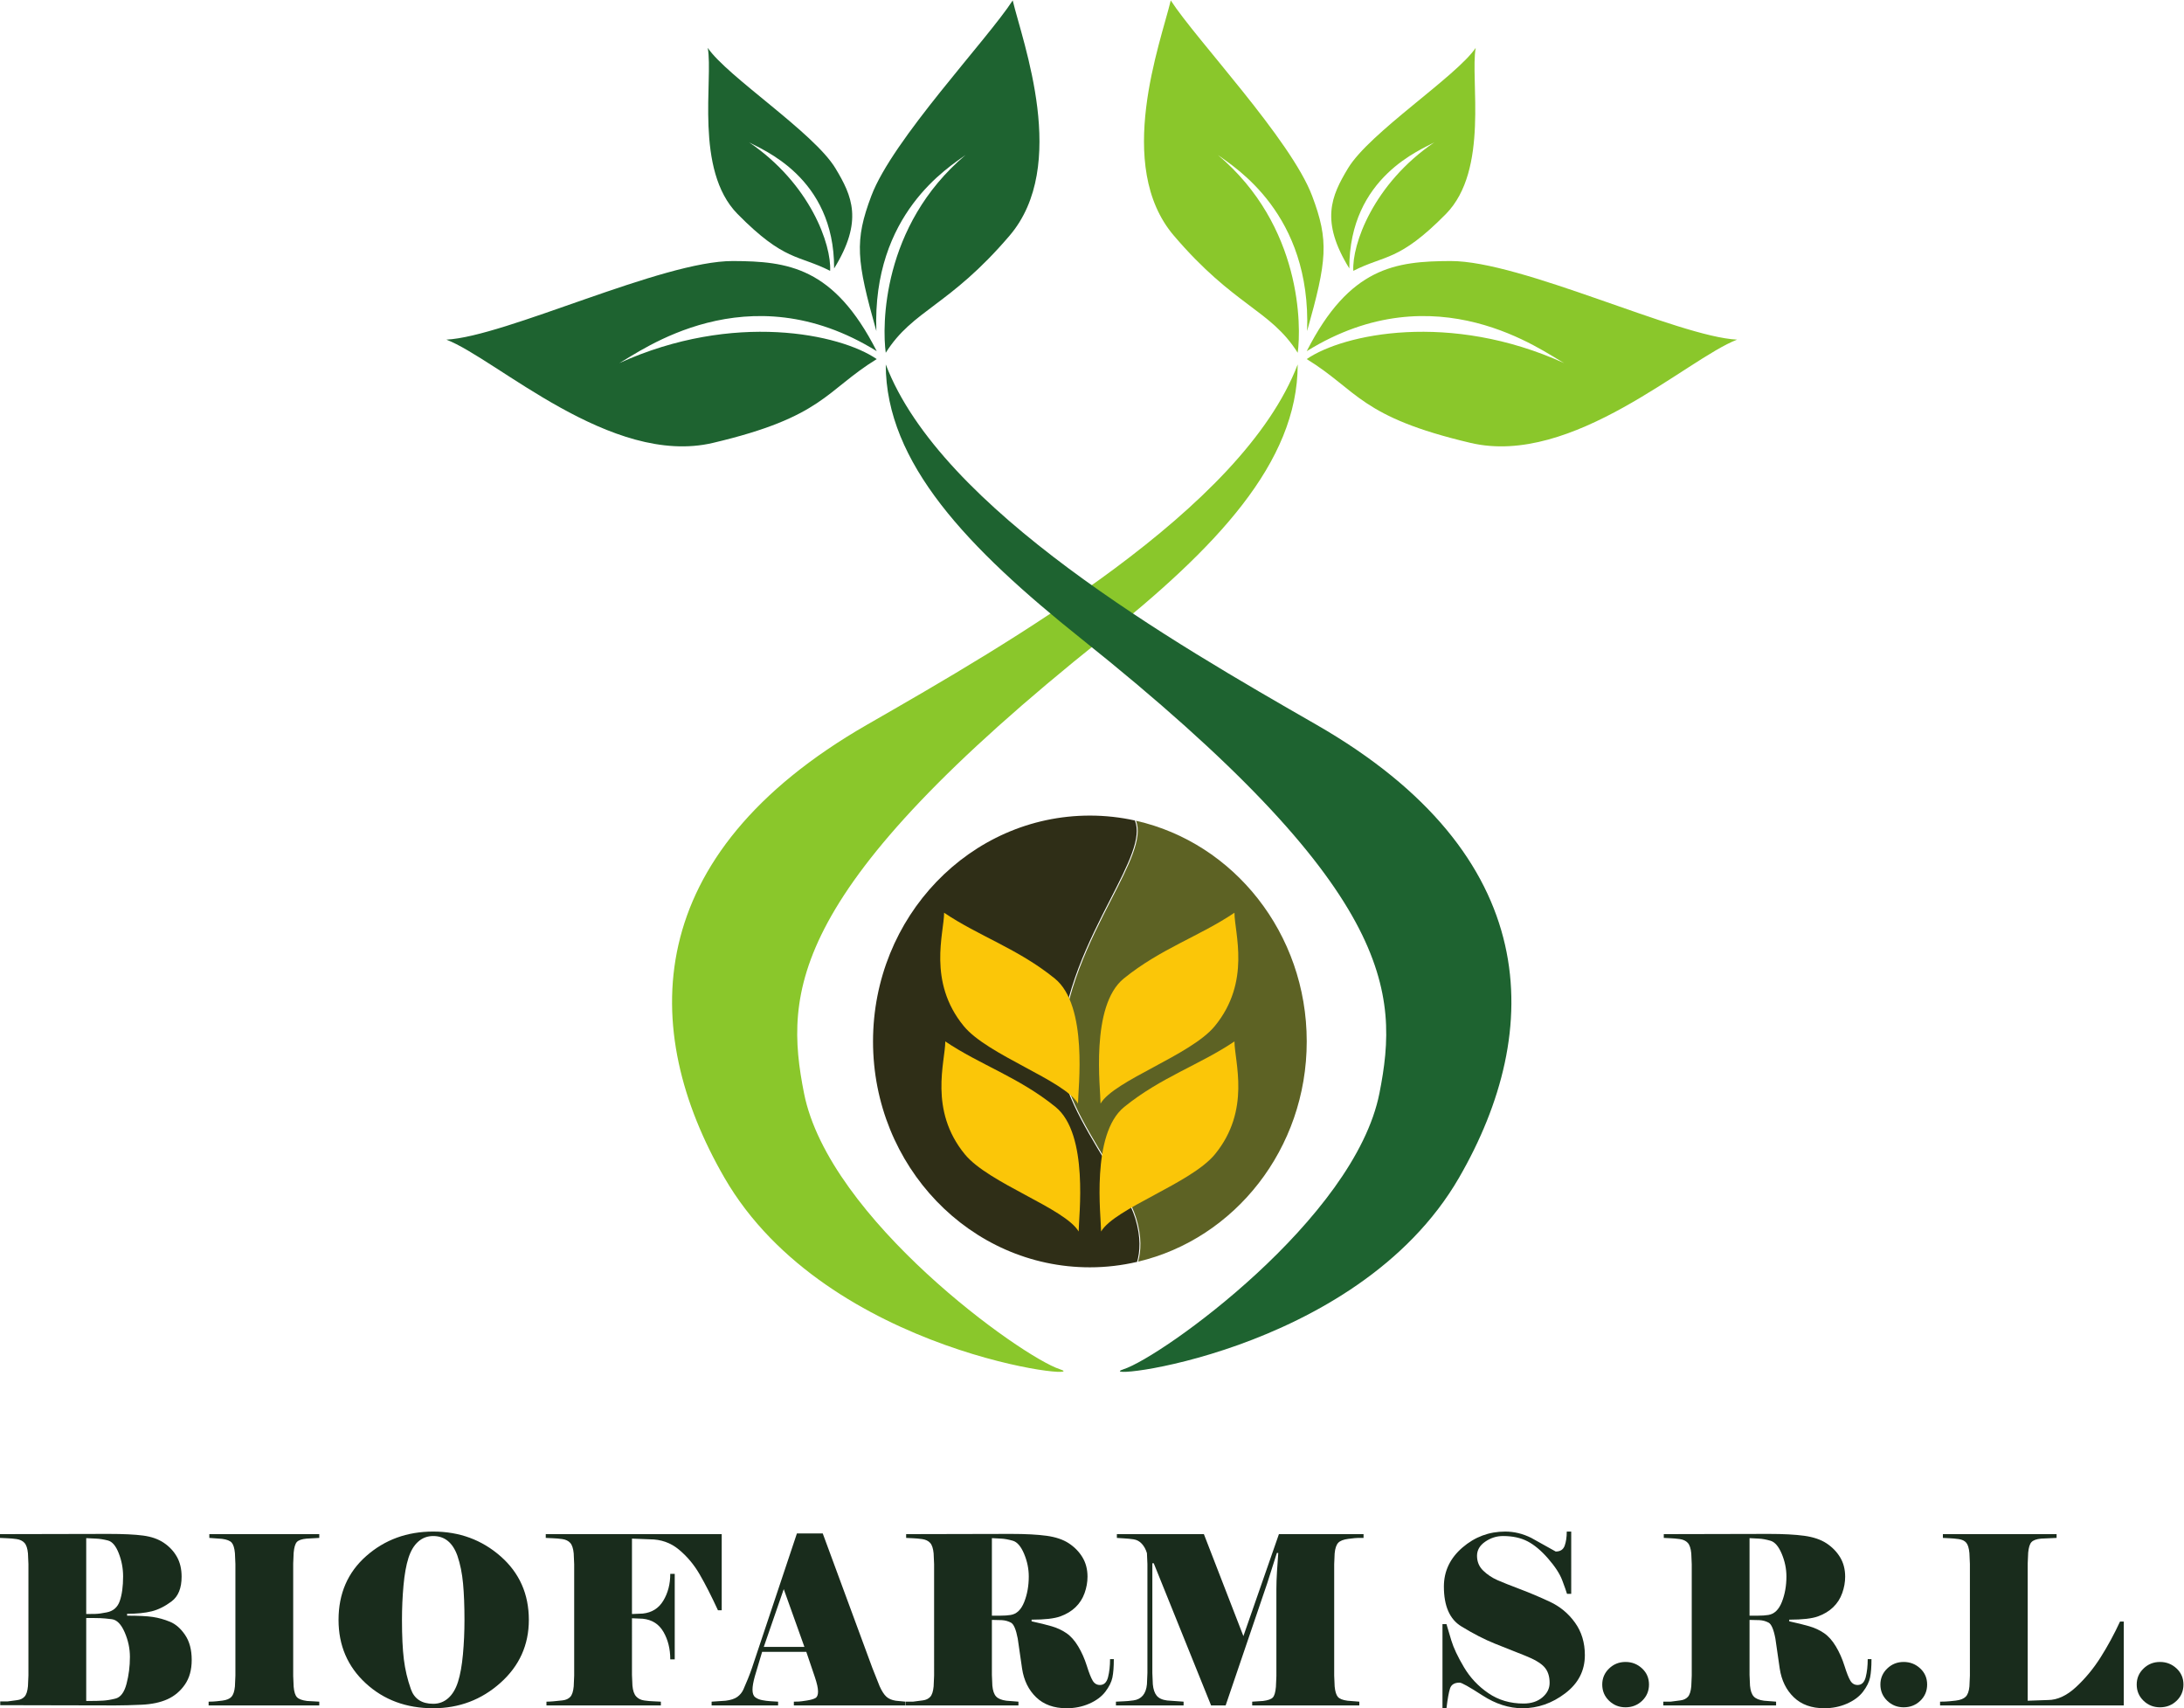 <?xml version="1.0" encoding="UTF-8" standalone="no"?>
<svg
   xmlns:dc="http://purl.org/dc/elements/1.1/"
   xmlns:cc="http://creativecommons.org/ns#"
   xmlns:rdf="http://www.w3.org/1999/02/22-rdf-syntax-ns#"
   xmlns:svg="http://www.w3.org/2000/svg"
   xmlns="http://www.w3.org/2000/svg"
   xmlns:sodipodi="http://sodipodi.sourceforge.net/DTD/sodipodi-0.dtd"
   xmlns:inkscape="http://www.inkscape.org/namespaces/inkscape"
   version="1.1"
   id="svg2"
   xml:space="preserve"
   width="412.627"
   height="322.72"
   viewBox="0 0 412.627 322.72"
   sodipodi:docname="BIOFARM SRL LOGO.eps"><defs
     id="defs6" /><sodipodi:namedview
     pagecolor="#ffffff"
     bordercolor="#666666"
     borderopacity="1"
     objecttolerance="10"
     gridtolerance="10"
     guidetolerance="10"
     inkscape:pageopacity="0"
     inkscape:pageshadow="2"
     inkscape:window-width="640"
     inkscape:window-height="480"
     id="namedview4" /><g
     id="g10"
     inkscape:groupmode="layer"
     inkscape:label="ink_ext_XXXXXX"
     transform="matrix(1.333,0,0,-1.333,0,322.72)"><g
       id="g12"
       transform="scale(0.1)"><path
         d="m 163.496,13.641 c 7.324,1.758 12.598,8.738 15.82,20.91 3.211,12.18 4.829,24.898 4.829,38.188 0,11.961 -2.5,23.633 -7.497,35.032 -4.992,11.41 -11.046,17.55 -18.148,18.429 -7.109,0.891 -12.598,1.391 -16.48,1.5 -3.891,0.102 -6.829,0.16 -8.821,0.16 H 122.203 V 10.309 h 3.996 c 7.996,0 14.649,0.172 19.981,0.5 5.328,0.332 11.101,1.281 17.316,2.832 z m -12.32,122.218 c 9.328,1.77 15.539,7.2 18.648,16.313 3.106,9.098 4.656,20.637 4.656,34.629 0,11.328 -2.05,22.238 -6.16,32.801 -4.105,10.539 -9.215,16.578 -15.312,18.136 -6.11,1.551 -11.774,2.453 -16.977,2.66 -5.226,0.231 -9.832,0.461 -13.828,0.68 V 133.531 c 4.219,0 8.496,0.047 12.82,0.16 4.332,0.11 9.711,0.829 16.153,2.168 z M 163.16,3.988 0.336,4.332 V 9.66 H 10.66 c 4.656,0.648 9.203,1.262 13.652,1.828 4.438,0.543 7.934,2.203 10.488,4.992 2.547,2.758 4.16,7.691 4.824,14.781 l 0.668,15.297 V 204.172 l -0.668,15.289 c -0.664,7.09 -2.332,12.078 -4.996,14.961 -2.656,2.898 -6.383,4.648 -11.152,5.328 -4.777,0.648 -9.102,1.039 -12.984,1.172 C 6.602,241.031 3.105,241.191 0,241.41 v 5.328 l 153.836,0.332 c 20.867,0 37.184,-0.781 48.945,-2.332 11.774,-1.558 21.594,-4.988 29.481,-10.328 7.875,-5.332 14.035,-11.922 18.476,-19.808 4.438,-7.872 6.664,-17.274 6.664,-28.133 0,-16.219 -4.722,-27.867 -14.156,-34.981 -9.437,-7.09 -18.871,-11.808 -28.305,-14.136 -9.433,-2.332 -21.035,-3.5 -34.796,-3.5 v -2.672 c 16.203,0 28.355,-0.59 36.464,-1.821 8.102,-1.199 16.204,-3.488 24.309,-6.8 8.102,-3.329 15.258,-9.579 21.469,-18.77 6.222,-9.18 9.328,-20.98 9.328,-35.359 0,-13.969 -3.219,-25.59 -9.656,-34.871 C 255.621,24.25 247.41,17.328 237.422,12.789 227.43,8.25 215.219,5.66 200.789,4.98 186.355,4.332 173.816,3.988 163.16,3.988"
         style="fill:#192c1c;fill-opacity:1;fill-rule:nonzero;stroke:none"
         id="path14" /><path
         d="M 452.523,3.988 H 295.684 v 5.332 c 1.55,0 3.66,0.051 6.328,0.168 2.664,0.113 7.047,0.551 13.152,1.332 6.109,0.769 10.438,2.602 12.996,5.488 2.547,2.883 4.153,7.769 4.817,14.66 l 0.671,15.312 V 204.441 l -0.671,15.329 c -0.664,7.101 -2.161,12.039 -4.493,14.808 -2.328,2.774 -6.937,4.602 -13.816,5.5 l -17.98,1.332 v 5.328 h 155.835 v -5.328 l -17.976,-1.012 c -6.887,-0.648 -11.492,-2.257 -13.824,-4.808 -2.328,-2.559 -3.828,-7.621 -4.496,-15.168 l -0.664,-15.301 V 45.621 l 0.664,-15.332 c 0.668,-7.32 2.273,-12.258 4.832,-14.809 2.55,-2.551 7.265,-4.27 14.152,-5.172 L 452.523,9.32 V 3.988"
         style="fill:#192c1c;fill-opacity:1;fill-rule:nonzero;stroke:none"
         id="path16" /><path
         d="m 648.324,216.09 c -6.66,18.66 -18.101,27.98 -34.301,27.98 -8.218,0 -15.312,-2.66 -21.312,-7.992 -5.992,-5.316 -10.602,-13.039 -13.82,-23.137 -3.223,-10.113 -5.551,-23.089 -6.993,-38.961 -1.445,-15.871 -2.164,-32.128 -2.164,-48.781 0,-22.871 0.887,-41.519 2.668,-55.949 1.774,-14.422 5.102,-28.531 9.989,-42.281 4.879,-13.77 15.425,-20.648 31.632,-20.648 8.211,0 15.317,2.668 21.313,8 5.992,5.328 10.598,13.031 13.82,23.129 3.211,10.109 5.539,23.09 6.992,38.973 1.446,15.867 2.161,32.137 2.161,48.777 0,19.75 -0.664,36.91 -1.996,51.442 -1.333,14.539 -4,27.699 -7.989,39.449 z m 101.227,-90.891 c 0,-35.519 -13.434,-65.269 -40.293,-89.238 C 682.398,11.98 650.652,0 614.023,0 c -38.179,0 -70.089,11.82 -95.73,35.461 -25.641,23.641 -38.465,53.551 -38.465,89.738 0,37.289 13.098,67.481 39.297,90.563 26.191,23.09 57.824,34.629 94.898,34.629 37.071,0 68.926,-11.7 95.567,-35.121 26.637,-23.418 39.961,-53.438 39.961,-90.071"
         style="fill:#192c1c;fill-opacity:1;fill-rule:nonzero;stroke:none"
         id="path18" /><path
         d="M 1022.92,246.738 V 138.859 h -5.33 c -9.32,20.18 -17.977,37.172 -25.973,50.942 -7.984,13.769 -17.808,25.469 -29.465,35.129 -11.648,9.648 -25.367,14.48 -41.121,14.48 l -25.312,0.988 V 133.531 l 15.32,0.649 c 12.871,1.34 22.59,7.441 29.137,18.32 6.547,10.871 9.824,23.531 9.824,37.969 h 6.328 V 69.25 H 950 c 0,14.871 -3.223,27.859 -9.664,38.961 -6.434,11.109 -16.199,17.32 -29.297,18.648 l -15.32,0.672 V 47.281 l 0.668,-15.32 c 0.664,-7.109 2.437,-12.199 5.332,-15.312 2.875,-3.109 6.703,-5 11.488,-5.66 4.766,-0.68 9.098,-1.059 12.984,-1.16 3.883,-0.129 7.372,-0.297 10.485,-0.508 V 3.988 h -162.16 v 5.332 c 2.882,0 6.214,0.168 9.988,0.508 3.773,0.32 8.043,0.762 12.82,1.32 4.774,0.551 8.438,2.223 10.992,4.992 2.547,2.781 4.161,7.711 4.825,14.828 l 0.668,15.312 V 204.109 l -0.668,15.321 c -0.664,7.109 -2.332,12.09 -4.996,14.98 -2.661,2.891 -6.383,4.66 -11.153,5.34 -4.777,0.648 -9.101,1.039 -12.984,1.172 -3.891,0.109 -7.387,0.269 -10.492,0.488 v 5.328 h 249.404"
         style="fill:#192c1c;fill-opacity:1;fill-rule:nonzero;stroke:none"
         id="path20" /><path
         d="m 1140.14,86.898 -29.3,81.911 -28.31,-81.911 z m -59.95,-6.988 -10.32,-34.641 c -2.22,-7.98 -3.32,-14.301 -3.32,-18.969 0,-5.121 1.28,-8.66 3.82,-10.652 2.55,-2.008 5.84,-3.387 9.82,-4.16 4,-0.789 7.89,-1.277 11.66,-1.508 3.77,-0.211 7.43,-0.449 10.99,-0.66 V 3.988 h -94.24 v 5.332 l 19.76,1.328 c 7.38,0.891 12.96,2.723 16.75,5.492 3.8,2.781 6.64,6.27 8.55,10.5 1.9,4.211 4.01,9.211 6.36,14.98 2.34,5.769 4.29,10.988 5.85,15.648 l 63.62,190.46 h 36.62 l 70.26,-190.46 10.32,-25.969 c 3.1,-6.891 6.26,-11.82 9.49,-14.82 3.22,-3 7.71,-4.941 13.48,-5.832 l 13.66,-1.328 V 3.988 h -158.16 v 5.332 c 2.65,0 5.04,0.051 7.15,0.168 2.11,0.113 5.94,0.613 11.49,1.5 5.54,0.883 9.54,2.051 11.99,3.492 2.44,1.441 3.65,4.5 3.65,9.148 0,4.902 -1.55,11.883 -4.66,20.98 l -11.98,35.301 h -62.61"
         style="fill:#192c1c;fill-opacity:1;fill-rule:nonzero;stroke:none"
         id="path22" /><path
         d="m 1432.48,132.191 c 8.44,1.34 14.83,7.43 19.16,18.321 4.33,10.867 6.48,22.976 6.48,36.289 0,10.871 -2.22,21.59 -6.66,32.129 -4.44,10.531 -9.77,16.711 -15.98,18.48 -6.21,1.77 -11.76,2.781 -16.64,2.988 -4.9,0.231 -9.23,0.461 -12.99,0.68 V 131.18 h 11.32 c 6.21,0 11.31,0.351 15.31,1.011 z m -26.63,-6.992 V 47.281 l 0.66,-15.32 c 0.67,-7.109 2.44,-12.199 5.33,-15.312 2.89,-3.109 7.76,-5.109 14.65,-6 l 16.99,-1.328 V 3.988 h -159.83 v 5.332 h 10.32 c 4.88,0.66 9.54,1.269 13.98,1.828 4.44,0.551 7.94,2.223 10.5,4.992 2.54,2.781 4.16,7.711 4.82,14.828 l 0.67,15.312 V 204.109 l -0.67,15.321 c -0.66,7.109 -2.32,12.09 -4.99,14.98 -2.67,2.891 -6.44,4.66 -11.32,5.34 -4.9,0.648 -9.11,1.039 -12.66,1.172 -3.56,0.109 -6.88,0.269 -9.99,0.488 v 5.328 l 148.84,0.332 c 20.64,0 37.41,-0.898 50.28,-2.66 12.87,-1.781 23.37,-5.34 31.47,-10.66 8.1,-5.328 14.52,-11.93 19.31,-19.809 4.76,-7.882 7.16,-17.043 7.16,-27.472 0,-7.778 -1.39,-15.539 -4.16,-23.309 -2.78,-7.781 -7.05,-14.441 -12.83,-19.98 -5.77,-5.551 -12.93,-9.879 -21.47,-12.981 -8.55,-3.121 -22.14,-4.668 -40.79,-4.668 v -2.34 c 11.32,-2.453 20.8,-4.8 28.48,-7.031 7.65,-2.211 14.59,-5.449 20.8,-9.68 6.21,-4.23 11.81,-10.519 16.82,-18.878 4.98,-8.363 9.05,-17.492 12.15,-27.402 3.11,-9.93 5.88,-16.93 8.32,-21.059 2.45,-4.121 5.89,-6.18 10.32,-6.18 5.77,0 9.61,3.711 11.49,11.16 1.88,7.43 2.83,15.93 2.83,25.457 h 5.33 c 0,-10.867 -0.67,-19.52 -1.99,-25.969 -1.33,-6.43 -4.67,-13.149 -9.99,-20.141 -5.33,-6.988 -12.94,-12.649 -22.81,-16.981 C 1533.99,2.148 1523.27,0 1511.73,0 c -17.98,0 -32.35,5.172 -43.12,15.531 -10.76,10.34 -17.43,23.91 -19.98,40.719 -2.55,16.809 -4.61,30.988 -6.16,42.578 -2.45,12.902 -5.66,20.422 -9.66,22.531 -3.98,2.11 -8.31,3.289 -12.99,3.5 -4.65,0.231 -9.31,0.34 -13.97,0.34"
         style="fill:#192c1c;fill-opacity:1;fill-rule:nonzero;stroke:none"
         id="path24" /><path
         d="M 1633.27,205.449 V 49.941 l 0.67,-15.973 c 0.65,-7.117 2.5,-12.488 5.49,-16.168 2.99,-3.652 7.93,-5.93 14.82,-6.812 l 23.3,-1.668 V 3.988 h -95.89 v 5.332 c 3.33,0.211 6.92,0.379 10.81,0.508 3.9,0.102 8.6,0.543 14.16,1.32 5.55,0.773 9.93,3.051 13.14,6.82 3.23,3.781 5.17,9.109 5.84,16 l 0.67,15.973 V 204.441 l -0.67,15.329 c -1.57,5.332 -3.98,9.761 -7.22,13.312 -3.25,3.539 -7.16,5.656 -11.75,6.328 -4.59,0.668 -9.11,1.11 -13.58,1.34 -4.48,0.211 -7.85,0.441 -10.07,0.66 v 5.328 h 123.34 l 55.99,-144.519 50.34,144.519 h 119.96 v -5.328 h -7.65 c -2.23,0 -6.84,-0.449 -13.83,-1.332 -6.99,-0.898 -11.81,-2.777 -14.48,-5.668 -2.67,-2.89 -4.33,-7.871 -5,-14.98 L 1891,204.109 V 46.281 l 0.66,-15.312 c 0.67,-7.117 2.17,-12.047 4.5,-14.828 2.33,-2.769 6.93,-4.601 13.81,-5.492 l 16.66,-1.328 V 3.988 h -151.85 v 5.332 l 15.33,0.988 c 7.1,0.902 11.75,2.562 13.97,5 2.23,2.441 3.67,7.441 4.33,14.98 l 0.67,15.332 V 169.148 c 0,6.883 0.28,15.043 0.84,24.481 0.55,9.43 1.15,18.25 1.83,26.473 h -2 L 1796.09,177.141 1737.16,3.988 h -20.64 L 1635.26,205.449 h -1.99"
         style="fill:#192c1c;fill-opacity:1;fill-rule:nonzero;stroke:none"
         id="path26" /><path
         d="m 2246.29,75.238 c 0,-21.969 -9.29,-40.008 -27.86,-54.098 C 2199.86,7.039 2179.68,0 2157.89,0 c -19.12,0 -38.03,6.051 -56.7,18.148 -18.68,12.09 -29.46,18.141 -32.36,18.141 -7.33,0 -11.89,-2.77 -13.67,-8.328 -1.78,-5.551 -3.45,-14.859 -5,-27.961 h -5.67 v 119.199 h 5.67 c 1.32,-4.66 3.61,-12.32 6.82,-22.968 3.21,-10.649 9.21,-23.359 17.99,-38.129 8.75,-14.762 20.31,-27.031 34.63,-36.793 14.32,-9.77 30.91,-14.648 49.77,-14.648 10.88,0 19.76,2.871 26.65,8.648 6.87,5.769 10.32,12.652 10.32,20.652 0,9.539 -2.56,17.09 -7.66,22.641 -5.11,5.539 -14.32,10.93 -27.65,16.148 -13.32,5.211 -27.41,10.832 -42.28,16.82 -14.86,5.988 -30.63,14.09 -47.29,24.309 -16.65,9.992 -24.97,28.851 -24.97,56.601 0,21.75 8.77,40.18 26.31,55.282 17.53,15.09 37.74,22.629 60.6,22.629 12.65,0 24.98,-2.993 36.96,-8.981 l 34.63,-19.308 c 6.44,0 10.65,2.707 12.66,8.148 1.99,5.441 2.99,12.16 2.99,20.141 h 6.32 V 162.16 h -5.98 c -1.11,3.77 -3.38,10.211 -6.81,19.309 -3.44,9.113 -10.07,19.32 -19.93,30.64 -9.86,11.332 -19.59,19.469 -29.22,24.469 -9.65,4.992 -21.2,7.492 -34.72,7.492 -9.08,0 -17.49,-2.66 -25.23,-7.992 -7.76,-5.316 -11.63,-11.988 -11.63,-19.988 0,-8.43 2.94,-15.461 8.83,-21.129 5.87,-5.66 12.64,-10.152 20.32,-13.492 7.64,-3.321 18.24,-7.539 31.79,-12.66 13.54,-5.098 27.58,-11.039 42.12,-17.797 14.53,-6.782 26.48,-16.641 35.79,-29.653 9.34,-12.98 14,-28.347 14,-46.121"
         style="fill:#192c1c;fill-opacity:1;fill-rule:nonzero;stroke:none"
         id="path28" /><path
         d="m 2270.93,33.621 c 0,8.879 3.21,16.438 9.66,22.648 6.43,6.211 14.2,9.332 23.31,9.332 9.1,0 16.92,-3.07 23.47,-9.16 6.55,-6.113 9.82,-13.703 9.82,-22.82 0,-9.102 -3.22,-16.762 -9.65,-22.973 -6.45,-6.219 -14.32,-9.32 -23.64,-9.32 -9.11,0 -16.88,3.102 -23.31,9.32 -6.45,6.211 -9.66,13.871 -9.66,22.973"
         style="fill:#192c1c;fill-opacity:1;fill-rule:nonzero;stroke:none"
         id="path30" /><path
         d="m 2506.34,132.191 c 8.43,1.34 14.82,7.43 19.15,18.321 4.32,10.867 6.48,22.976 6.48,36.289 0,10.871 -2.22,21.59 -6.66,32.129 -4.44,10.531 -9.77,16.711 -15.98,18.48 -6.22,1.77 -11.76,2.781 -16.64,2.988 -4.9,0.231 -9.22,0.461 -12.99,0.68 V 131.18 h 11.32 c 6.22,0 11.31,0.351 15.32,1.011 z m -26.64,-6.992 V 47.281 l 0.66,-15.32 c 0.67,-7.109 2.44,-12.199 5.33,-15.312 2.88,-3.109 7.77,-5.109 14.65,-6 l 16.98,-1.328 V 3.988 H 2357.5 v 5.332 h 10.32 c 4.87,0.66 9.53,1.269 13.98,1.828 4.43,0.551 7.94,2.223 10.49,4.992 2.54,2.781 4.16,7.711 4.83,14.828 l 0.66,15.312 V 204.109 l -0.66,15.321 c -0.67,7.109 -2.33,12.09 -4.99,14.98 -2.67,2.891 -6.45,4.66 -11.33,5.34 -4.89,0.648 -9.11,1.039 -12.66,1.172 -3.55,0.109 -6.88,0.269 -9.99,0.488 v 5.328 L 2507,247.07 c 20.65,0 37.41,-0.898 50.28,-2.66 12.87,-1.781 23.36,-5.34 31.48,-10.66 8.09,-5.328 14.52,-11.93 19.31,-19.809 4.76,-7.882 7.15,-17.043 7.15,-27.472 0,-7.778 -1.38,-15.539 -4.17,-23.309 -2.77,-7.781 -7.05,-14.441 -12.82,-19.98 -5.77,-5.551 -12.93,-9.879 -21.47,-12.981 -8.55,-3.121 -22.14,-4.668 -40.78,-4.668 v -2.34 c 11.31,-2.453 20.8,-4.8 28.46,-7.031 7.66,-2.211 14.6,-5.449 20.81,-9.68 6.21,-4.23 11.82,-10.519 16.82,-18.878 4.99,-8.363 9.04,-17.492 12.15,-27.402 3.1,-9.93 5.88,-16.93 8.33,-21.059 2.44,-4.121 5.88,-6.18 10.31,-6.18 5.77,0 9.61,3.711 11.5,11.16 1.88,7.43 2.83,15.93 2.83,25.457 h 5.33 c 0,-10.867 -0.67,-19.52 -1.99,-25.969 -1.34,-6.43 -4.68,-13.149 -9.99,-20.141 C 2635.2,16.48 2627.59,10.82 2617.72,6.488 2607.84,2.148 2597.12,0 2585.58,0 c -17.97,0 -32.35,5.172 -43.12,15.531 -10.76,10.34 -17.42,23.91 -19.98,40.719 -2.54,16.809 -4.6,30.988 -6.16,42.578 -2.44,12.902 -5.66,20.422 -9.66,22.531 -3.98,2.11 -8.31,3.289 -12.98,3.5 -4.66,0.231 -9.32,0.34 -13.98,0.34"
         style="fill:#192c1c;fill-opacity:1;fill-rule:nonzero;stroke:none"
         id="path32" /><path
         d="m 2665.16,33.621 c 0,8.879 3.22,16.438 9.65,22.648 6.44,6.211 14.21,9.332 23.31,9.332 9.12,0 16.94,-3.07 23.49,-9.16 6.54,-6.113 9.81,-13.703 9.81,-22.82 0,-9.102 -3.22,-16.762 -9.64,-22.973 -6.45,-6.219 -14.33,-9.32 -23.66,-9.32 -9.1,0 -16.87,3.102 -23.31,9.32 -6.43,6.211 -9.65,13.871 -9.65,22.973"
         style="fill:#192c1c;fill-opacity:1;fill-rule:nonzero;stroke:none"
         id="path34" /><path
         d="m 2902.59,11.648 c 13.31,0 26.57,6.102 39.78,18.312 13.21,12.211 24.86,26.309 34.97,42.289 10.1,15.98 19.25,32.859 27.47,50.621 h 5.32 V 3.988 h -260.39 v 5.332 c 1.77,0 4.27,0.051 7.49,0.168 3.21,0.113 8.1,0.551 14.66,1.332 6.54,0.769 11.25,2.602 14.14,5.488 2.89,2.883 4.67,7.769 5.33,14.66 l 0.67,15.312 V 204.441 l -0.67,15.329 c -0.66,7.101 -2.15,12.039 -4.5,14.808 -2.33,2.774 -5.93,4.492 -10.83,5.172 -4.87,0.648 -9.09,1.039 -12.63,1.172 -3.57,0.109 -6.78,0.269 -9.66,0.488 v 5.328 h 161.16 v -5.328 l -21.97,-1.012 c -6.67,-0.648 -11.22,-2.308 -13.66,-4.976 -2.45,-2.672 -3.99,-7.66 -4.66,-15 l -0.66,-15.301 V 10.648 l 28.64,1"
         style="fill:#192c1c;fill-opacity:1;fill-rule:nonzero;stroke:none"
         id="path36" /><path
         d="m 3028.45,33.621 c 0,8.879 3.21,16.438 9.66,22.648 6.43,6.211 14.2,9.332 23.31,9.332 9.1,0 16.92,-3.07 23.47,-9.16 6.55,-6.113 9.82,-13.703 9.82,-22.82 0,-9.102 -3.22,-16.762 -9.65,-22.973 -6.45,-6.219 -14.32,-9.32 -23.64,-9.32 -9.11,0 -16.88,3.102 -23.31,9.32 -6.45,6.211 -9.66,13.871 -9.66,22.973"
         style="fill:#192c1c;fill-opacity:1;fill-rule:nonzero;stroke:none"
         id="path38" /><path
         d="m 1609.1,694.238 c -6.75,22.071 -24.08,50.703 -42.43,81 -31.03,51.25 -66.19,109.321 -64.01,156.813 3.79,82.989 41.27,156.229 71.38,215.069 25.24,49.32 44.43,86.99 34.48,111.05 -20.58,4.53 -41.91,6.95 -63.78,6.95 -169.76,0 -307.36,-143.32 -307.36,-320.108 0,-176.793 137.6,-320.114 307.36,-320.114 22.98,0 45.36,2.723 66.91,7.711 4.1,14.102 5.75,34.469 -2.55,61.629"
         style="fill:#2f2e17;fill-opacity:1;fill-rule:nonzero;stroke:none"
         id="path40" /><path
         d="m 1610.16,1257.78 c 9.33,-24.61 -9.84,-62.24 -34.93,-111.27 -30.04,-58.73 -67.46,-131.82 -71.24,-214.522 -2.15,-47.09 32.89,-104.968 63.82,-156.047 18.39,-30.382 35.77,-59.07 42.57,-81.312 8.24,-26.957 6.77,-47.359 2.76,-61.668 136.8,32.398 238.95,159.769 238.95,312.051 0,153.398 -103.62,281.528 -241.93,312.768"
         style="fill:#5d6224;fill-opacity:1;fill-rule:nonzero;stroke:none"
         id="path42" /><path
         d="m 1839.29,1904.56 c 0,-139.62 -116.38,-260.53 -277.24,-388.93 -444.77,-355.02 -450.76,-500.62 -422.5,-643.911 35.14,-178.199 308.48,-373.77 362.67,-391.25 54.19,-17.489 -329.56,18.883 -475.51,271.511 -120.847,209.168 -120.292,456.75 202.26,641.98 201.44,115.68 532.13,305.21 610.32,510.6"
         style="fill:#8ac72b;fill-opacity:1;fill-rule:nonzero;stroke:none"
         id="path44" /><path
         d="m 1659.36,2420.4 c -14.26,-59.83 -80.22,-234.18 4.41,-333.35 85.6,-100.31 136.84,-104.69 175.52,-166.01 5.16,37.08 6.23,179.6 -113.14,280.34 23.75,-17.51 132.5,-83.22 126.47,-249.59 28.29,100.43 31.15,127.78 7.14,191.56 -30.05,79.77 -164.27,221.2 -200.4,277.05"
         style="fill:#8ac72b;fill-opacity:1;fill-rule:nonzero;stroke:none"
         id="path46" /><path
         d="m 2462.05,1939.66 c -71.18,-27.38 -233.22,-180.37 -377.8,-146.35 -156.6,36.84 -159.2,73.83 -232.16,118.79 51.73,35.63 202.91,67.9 364.93,-5.72 -29.63,15.89 -181.42,130.76 -364.93,16.94 60.72,119.45 126.09,127.42 203.73,127.74 100.18,0.42 322.57,-107.18 406.23,-111.4"
         style="fill:#8ac72b;fill-opacity:1;fill-rule:nonzero;stroke:none"
         id="path48" /><path
         d="m 2091.58,2353.16 c -8.06,-44.3 19.32,-173 -42.24,-235.45 -66.68,-67.65 -86.14,-57.59 -131.22,-80.57 -2.07,37.03 28.1,123.17 114.98,182.25 -17.11,-10.06 -121,-48.67 -120.64,-178.81 -41.57,67.31 -25.51,102.72 -1.83,141.97 30.57,50.63 153.13,129.72 180.95,170.61"
         style="fill:#8ac72b;fill-opacity:1;fill-rule:nonzero;stroke:none"
         id="path50" /><path
         d="m 1255.42,1904.56 c 0,-139.62 116.37,-260.53 277.24,-388.93 444.77,-355.02 450.75,-500.62 422.5,-643.911 -35.14,-178.199 -308.48,-373.77 -362.67,-391.25 -54.19,-17.489 329.56,18.883 475.51,271.511 120.85,209.168 120.29,456.75 -202.27,641.98 -201.43,115.68 -532.13,305.21 -610.31,510.6"
         style="fill:#1e6330;fill-opacity:1;fill-rule:nonzero;stroke:none"
         id="path52" /><path
         d="m 1435.36,2420.4 c 14.25,-59.83 80.21,-234.18 -4.42,-333.35 -85.61,-100.31 -136.85,-104.69 -175.52,-166.01 -5.16,37.08 -6.23,179.6 113.13,280.34 -23.75,-17.51 -132.5,-83.22 -126.46,-249.59 -28.29,100.43 -31.15,127.78 -7.13,191.56 30.04,79.77 164.26,221.2 200.4,277.05"
         style="fill:#1e6330;fill-opacity:1;fill-rule:nonzero;stroke:none"
         id="path54" /><path
         d="m 632.66,1939.66 c 71.18,-27.38 233.219,-180.37 377.8,-146.35 156.6,36.84 159.19,73.83 232.16,118.79 -51.73,35.63 -202.92,67.9 -364.929,-5.72 29.629,15.89 181.429,130.76 364.929,16.94 -60.72,119.45 -126.09,127.42 -203.73,127.74 -100.179,0.42 -322.574,-107.18 -406.23,-111.4"
         style="fill:#1e6330;fill-opacity:1;fill-rule:nonzero;stroke:none"
         id="path56" /><path
         d="m 1003.12,2353.16 c 8.07,-44.3 -19.307,-173 42.26,-235.45 66.67,-67.65 86.12,-57.59 131.2,-80.57 2.08,37.03 -28.09,123.17 -114.97,182.25 17.11,-10.06 121,-48.67 120.63,-178.81 41.58,67.31 25.52,102.72 1.83,141.97 -30.56,50.63 -153.12,129.72 -180.95,170.61"
         style="fill:#1e6330;fill-opacity:1;fill-rule:nonzero;stroke:none"
         id="path58" /><path
         d="m 1338.12,1127.43 c 49.28,-33.28 104.55,-50.84 156.84,-93.19 47.89,-38.779 32.95,-156.701 32.95,-177.291 -19.32,32.961 -128.08,68.66 -161.84,109.723 -51.81,63.028 -27.95,132.348 -27.95,160.758"
         style="fill:#fbc608;fill-opacity:1;fill-rule:nonzero;stroke:none"
         id="path60" /><path
         d="m 1749.65,1127.43 c -49.28,-33.28 -104.54,-50.84 -156.84,-93.19 -47.89,-38.779 -32.95,-156.701 -32.95,-177.291 19.32,32.961 128.08,68.66 161.84,109.723 51.82,63.028 27.95,132.348 27.95,160.758"
         style="fill:#fbc608;fill-opacity:1;fill-rule:nonzero;stroke:none"
         id="path62" /><path
         d="m 1339.79,945.059 c 49.09,-33.149 104.13,-50.649 156.21,-92.821 47.7,-38.636 32.83,-156.066 32.83,-176.578 -19.25,32.828 -127.58,68.371 -161.2,109.281 -51.61,62.77 -27.84,131.821 -27.84,160.118"
         style="fill:#fbc608;fill-opacity:1;fill-rule:nonzero;stroke:none"
         id="path64" /><path
         d="m 1749.67,945.059 c -49.08,-33.149 -104.12,-50.649 -156.2,-92.821 -47.7,-38.636 -32.83,-156.066 -32.83,-176.578 19.24,32.828 127.57,68.371 161.2,109.281 51.6,62.77 27.83,131.821 27.83,160.118"
         style="fill:#fbc608;fill-opacity:1;fill-rule:nonzero;stroke:none"
         id="path66" /></g></g></svg>
